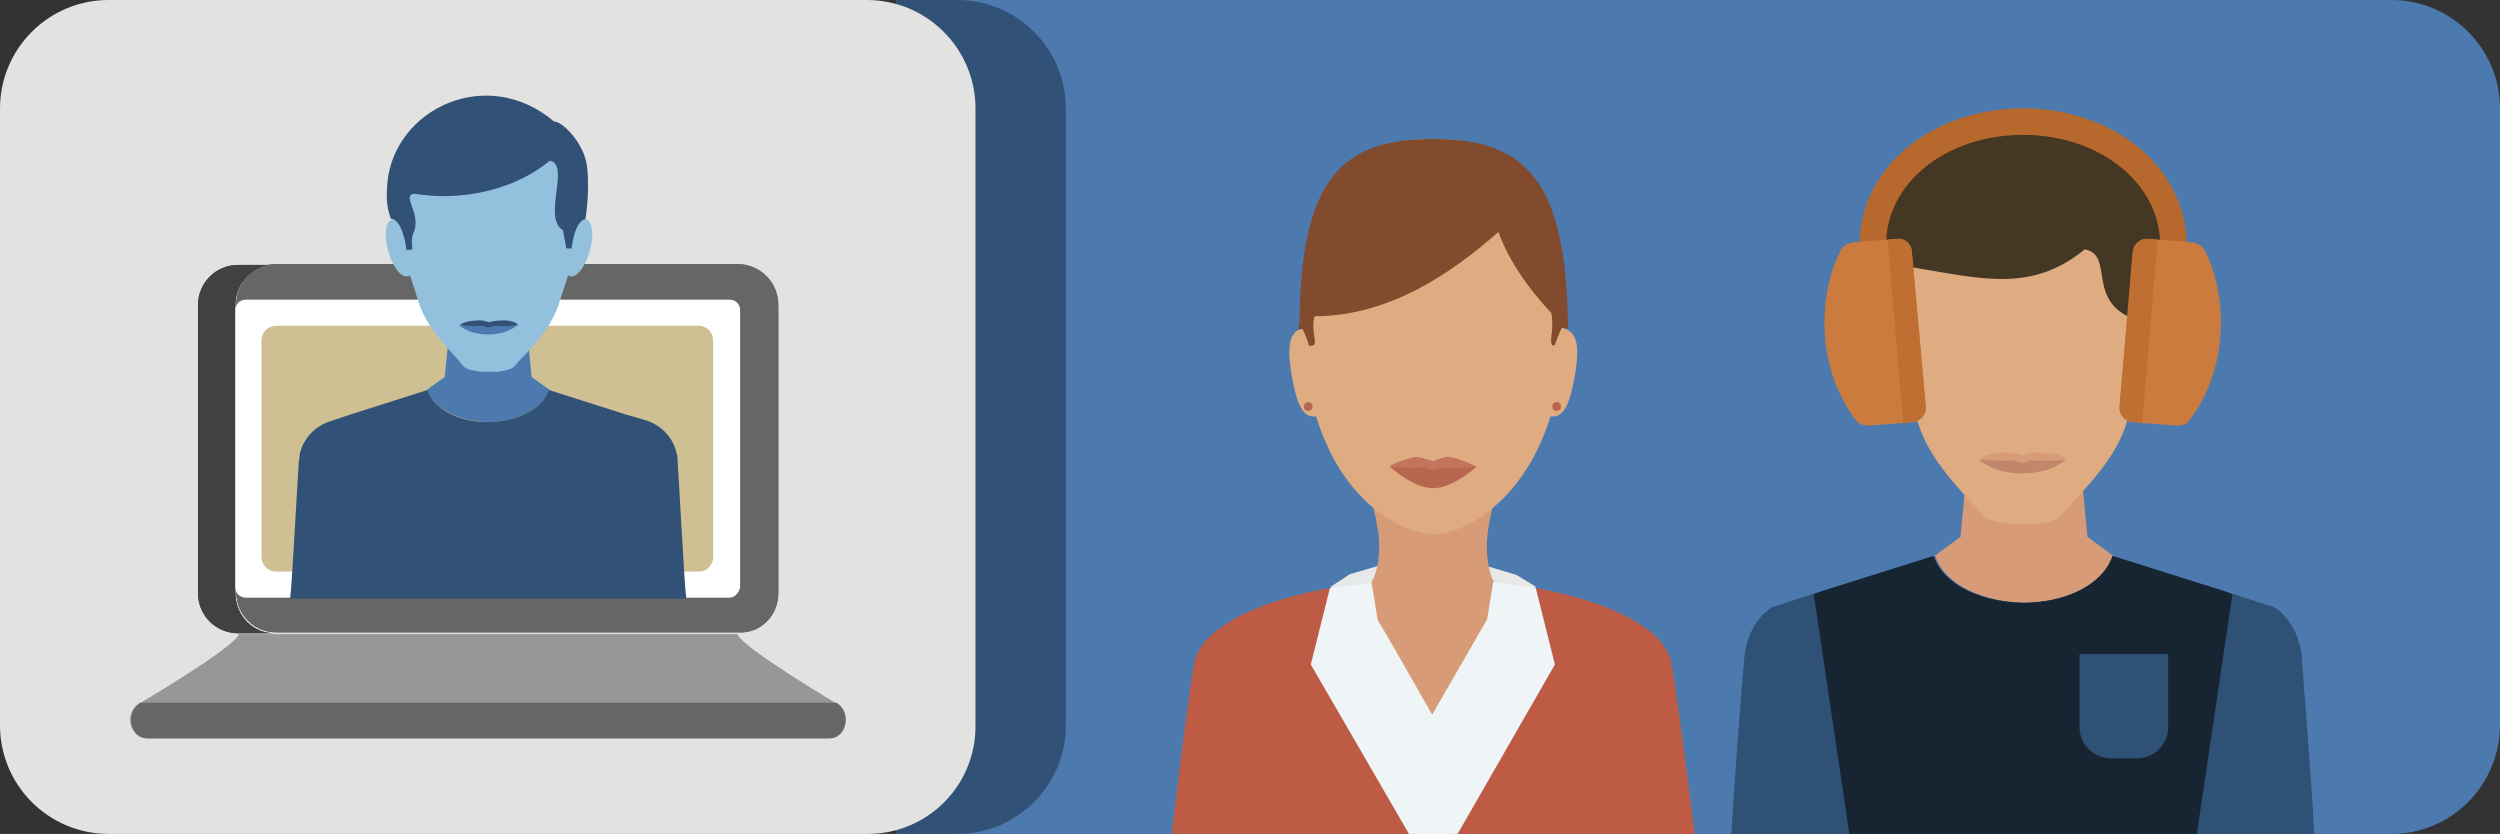 <?xml version="1.0" encoding="utf-8"?>
<!-- Generator: Adobe Illustrator 17.1.0, SVG Export Plug-In . SVG Version: 6.00 Build 0)  -->
<!DOCTYPE svg PUBLIC "-//W3C//DTD SVG 1.1//EN" "http://www.w3.org/Graphics/SVG/1.1/DTD/svg11.dtd">
<svg version="1.1" id="Layer_1" xmlns="http://www.w3.org/2000/svg" xmlns:xlink="http://www.w3.org/1999/xlink" x="0px" y="0px"
	 viewBox="0 0 287.8 96" enable-background="new 0 0 287.8 96" xml:space="preserve">
<rect x="0" y="0" width="287.8" height="96" fill="#333333" stroke="none"/>
<g>
	<g>
		<path fill="#4D7AAE" d="M275.3,96H103.2V0h172.1c6.9,0,12.5,5.6,12.5,12.5v70.9C287.8,90.4,282.2,96,275.3,96z"/>
		<g>
			<g>
				<g>
					<path fill="#BD5B44" d="M192.3,75.9c-1.4-5.1-13-9.2-27.4-9.2c-14.4,0-25.9,4.1-27.3,9.2c-0.5,1.9-2,14-2.7,20.1h60.2
						C194.3,89.9,192.8,77.8,192.3,75.9z"/>
				</g>
				<path fill="#E7E8E8" d="M174.6,66.2l-9.6-2.9l-9.6,2.8l-2.3,1.5c0.8-0.1,2.3,3.3,2.3,3.3h19.2c0,0,1.6-3.4,2.3-3.3v0L174.6,66.2
					z M174.6,66.2"/>
				<path fill="#D79C77" d="M172,67c-2.3-0.2-4.7-0.4-7.1-0.4c-2.4,0-4.8,0.1-7,0.4c0,0-4,10.8,7.1,10.8C176,77.9,172,67,172,67
					L172,67z M172,67"/>
				<g>
					<path fill="#D79C77" d="M172,72c0,0-2.5,3.8-7.1,3.8c-4.6,0-7-3.8-7-3.8s2.6,17.4,5.2,24h3.7C169.4,89.4,172,72,172,72z"/>
				</g>
				<path fill="#D79C77" d="M172.2,57.1h-14.5c2.3,6.8,0.2,9.9,0.2,9.9s3.1,5.2,7,5.2c3.9,0,7.1-5.2,7.1-5.2S170,63.9,172.2,57.1
					L172.2,57.1z M172.2,57.1"/>
				<path fill="#D79C77" d="M158.6,57.1h-0.9c0.5,1.5,0.8,2.8,0.9,3.9C158.8,60.1,158.9,58.7,158.6,57.1L158.6,57.1z M158.6,57.1"/>
				<path fill="#D79C77" d="M171.3,57.1c-0.2,1.6-0.2,2.9,0,3.9c0.1-1.1,0.4-2.4,0.9-3.9H171.3z M171.3,57.1"/>
				<path fill="#D79C77" d="M157.7,53.4c0.5,1.4,0.7,2.6,0.9,3.7h12.7c0.1-1.1,0.4-2.3,0.9-3.7H157.7z M157.7,53.4"/>
				<path fill="#DEAC80" d="M165,16c-8.2,0-14.9,3.9-14.9,21.2c0,5.8,1,10.4,2.6,13.9c3.4,7.7,9.4,10.4,12.3,10.4
					c2.9,0,8.8-2.7,12.3-10.4c1.6-3.5,2.6-8.1,2.6-13.9C179.8,20,173.2,16,165,16L165,16z M165,16"/>
				<path fill="#DEAC80" d="M150.4,37.7c-1.4,0.2-2.5,0.9-1.7,5.5c0.8,4.7,1.8,4.9,3.2,4.7L150.4,37.7z M150.4,37.7"/>
				<path fill="#DEAC80" d="M179.6,37.7l-1.5,10.2c1.4,0.2,2.4,0,3.2-4.7C182.1,38.6,181,38,179.6,37.7L179.6,37.7z M179.6,37.7"/>
				<path fill="#834B2D" d="M165,16c-10.7,0-15.4,4.7-15.4,21.9l1.8-1.5c8.5,0,15.8-5,21.1-9.7c2.2,6.2,8,11.2,8,11.2
					C180.4,20.7,175.6,16,165,16L165,16z M165,16"/>
				<path fill="#C2755C" d="M166.9,52.6c-0.6-0.1-1.9,0.5-1.9,0.5s-1.4-0.5-2-0.5c-0.9,0.1-3,0.9-3,1.1c0,0,2.6,1.8,5,1.8
					c2.3,0,5-1.8,5-1.8S167.8,52.7,166.9,52.6L166.9,52.6z M166.9,52.6"/>
				<path fill="#B76650" d="M166.1,53.8c-0.4,0-0.8,0.3-1.1,0.3c-0.4,0-0.9-0.3-1.3-0.3c-2.4,0.1-3.7-0.1-3.7-0.1s2.6,2.5,5,2.5
					c2.3,0,5-2.5,5-2.5S168.6,54,166.1,53.8L166.1,53.8z M166.1,53.8"/>
				<path fill="#834B2D" d="M151.3,38.7c-0.1-0.5-0.1-1-0.1-1.3c0-0.5,0.1-0.9,0.1-0.9l-1.8,0.7v0.8c0,0,0.2-0.1,0.5-0.2
					c0,0,0,0-0.1,0c0.2,0.4,0.5,1,0.8,2C150.9,39.7,151.6,40.2,151.3,38.7L151.3,38.7z M151.3,38.7"/>
				<path fill="#834B2D" d="M180.3,37.1l-1.7-1.1c0,0,0.1,0.7,0.1,1.3c0,0.4,0,0.8-0.1,1.3c-0.2,1.6,0.4,1.1,0.4,1.1
					c0.3-0.9,0.6-1.5,0.8-2c0.3,0.1,0.5,0.1,0.5,0.1C180.4,37.6,180.4,37.4,180.3,37.1L180.3,37.1z M180.3,37.1"/>
				<path fill="#B76650" d="M179.7,46.8c0,0.3-0.2,0.5-0.5,0.5c-0.3,0-0.5-0.2-0.5-0.5c0-0.3,0.2-0.5,0.5-0.5
					C179.5,46.3,179.7,46.5,179.7,46.8L179.7,46.8z M179.7,46.8"/>
				<path fill="#B76650" d="M151.1,46.8c0,0.3-0.2,0.5-0.5,0.5c-0.3,0-0.5-0.2-0.5-0.5c0-0.3,0.2-0.5,0.5-0.5
					C150.9,46.3,151.1,46.5,151.1,46.8L151.1,46.8z M151.1,46.8"/>
				<path fill="#A79029" d="M176.4,77.4"/>
				<g>
					<path fill="#EFF5F7" d="M165,91.2v-8.7c0,0-6.3-11.1-6.4-11.1l-0.7-4.3c-1,0.1-3.9,0.5-4.8,0.6h0l-2.2,8.8L162.2,96h2.8V91.2z"
						/>
					<path fill="#EFF5F7" d="M167.8,96L179,76.5l-2.2-8.8c-0.9-0.2-3.9-0.5-4.9-0.7l-0.7,4.3c0,0-6.4,11.1-6.4,11.1V96H167.8z"/>
				</g>
			</g>
			<g>
				<g>
					<path fill="#D79C77" d="M243.3,64l-3-2.2l-1-10.7h0h-12.6h0l-1,10.7l-3,2.2h0.1c1.2,3.5,5.7,5.3,10.3,5.4
						c4.6-0.1,9.1-1.9,10.3-5.4H243.3z"/>
					<g>
						<path fill="#2F5175" d="M265,75.9c0-0.5-0.1-0.8-0.1-1c-0.7-3.7-3.1-5-3.1-5l-5.6-1.8l-13-4.1c-1.2,3.5-5.7,5.4-10.3,5.4
							c-4.6-0.1-9.1-1.9-10.3-5.4l-13,4.1l-5.6,1.8c0,0-2.4,1.3-3.1,5c0,0.1-0.1,0.5-0.1,1c-0.2,1.8-1.2,14.8-1.5,20.1h67.1
							C266.2,90.7,265.1,77.7,265,75.9z"/>
					</g>
					<g>
						<path fill="#DEAC80" d="M248.7,34.9L248.7,34.9c0-1.2,0-2.3-0.2-3.4c-0.2-1.1-0.4-2.2-0.8-3.3c-0.4-1.1-0.8-2.1-1.4-3.1
							c-2.7-4.9-7.5-8.4-13.4-8.4c0,0,0,0,0,0c0,0,0,0,0,0c-9.6,0-16.1,9-15.8,18.2c-1.3-0.2-1.8,0.9-1.8,2.4c0,3.2,2.2,8.1,4.1,6.9
							l1.4,4.5c1.2,3.8,4.1,7,6.8,9.8c0.3,0.3,0.6,0.7,0.9,1c0.4,0.4,1.6,0.7,3,0.8c0,0,0,0,0.1,0c0.2,0,0.4,0,0.6,0
							c0.1,0,0.2,0,0.2,0c0.1,0,0.3,0,0.4,0c0.1,0,0.3,0,0.4,0c0.1,0,0.2,0,0.2,0c0.2,0,0.4,0,0.6,0c0,0,0,0,0.1,0
							c1.4-0.1,2.6-0.4,3-0.8c0.3-0.3,0.6-0.7,0.9-1c2.7-2.9,5.7-6.1,6.8-9.8l1.4-4.5c2,1.2,4.1-3.9,4.1-7
							C250.5,35.8,249.9,34.7,248.7,34.9z"/>
						<path fill="#443724" d="M244,18.5c1.1-0.1,5.2,3.6,5.7,7.9c0.5,4.3-0.3,8.7-0.3,8.7c-2,0.4-2.4,5-2.4,5l-0.9,0l0.3-3.1
							c-6.6-2-2.8-7.6-6.4-8.3c-6.1,5-11.8,3.4-19.7,2.1c-2.2,0.3-1.1,0.4-2,3.6c-0.7,1.2,0.7,5.3,0.7,5.3l0.1,0.6
							c0,0-0.6-5.4-2.6-5.3c-0.9-2.5-0.7-4-0.6-6.3C217,16.4,232.5,8.7,244,18.5L244,18.5L244,18.5z"/>
						<path fill="#5E5E5E" d="M232.9,18.5"/>
						<path fill="#D79C77" d="M232.9,56.3"/>
						<path fill="#D79C77" d="M232.9,56.3"/>
						<path fill="#D79C77" d="M232.9,56.3"/>
						<path fill="#D79C77" d="M237.8,52.9c0-0.3-1.1-0.8-3-0.8c0,0,0,0,0,0c0,0,0,0,0,0c-0.5-0.1-1.6,0.2-1.9,0.3
							c-0.3-0.1-1.5-0.4-1.9-0.3c0,0,0,0,0,0c0,0,0,0,0,0c-1.9,0-3,0.5-3,0.8c0,0,2.6,1.5,5,1.5h0h0
							C235.2,54.4,237.8,52.9,237.8,52.9z"/>
						<path fill="#C1876A" d="M237.8,52.9c0,0-1.3,0.3-3.9,0.1c-0.4,0-0.8,0.3-1.1,0.3c-0.3,0-0.8-0.3-1.1-0.3
							c-2.6,0.1-3.9-0.1-3.9-0.1s1.6,1.6,5,1.6c0,0,0,0,0,0c0,0,0,0,0,0C236.2,54.5,237.8,52.9,237.8,52.9z"/>
					</g>
				</g>
				<path fill="none" stroke="#B7682C" stroke-width="3.054" stroke-miterlimit="10" d="M215.6,28.2c0-8.1,7.7-14.2,17.3-14.2
					c9.5,0,17.3,6.1,17.3,14.2"/>
			</g>
			<g>
				<g>
					<path fill="#CC7B3E" d="M218.4,27.5l-5.1,0.4c-0.6,0.1-1.1,0.4-1.4,0.9c-1.4,2.8-2.1,6.3-1.8,10c0.3,3.7,1.6,7,3.5,9.5
						c0.3,0.5,0.9,0.7,1.5,0.7l5.1-0.4c0.9-0.1,1.6-0.9,1.5-1.8l-1.6-17.7C220.1,28.1,219.3,27.4,218.4,27.5z"/>
				</g>
				<g>
					<path fill="#CC7B3E" d="M247.3,27.5l5.1,0.4c0.6,0.1,1.1,0.4,1.4,0.9c1.4,2.8,2.1,6.3,1.8,10c-0.3,3.7-1.6,7-3.5,9.5
						c-0.3,0.5-0.9,0.7-1.5,0.7l-5.1-0.4c-0.9-0.1-1.6-0.9-1.5-1.8l1.6-17.7C245.6,28.1,246.4,27.4,247.3,27.5z"/>
				</g>
			</g>
			<g>
				<path fill="#172532" d="M257,68.4l-0.8-0.3l-13-4.1c-1.2,3.5-5.7,5.4-10.3,5.4c-4.6-0.1-9.1-1.9-10.3-5.4l-13,4.1l-0.8,0.3
					l4.1,27.6h40L257,68.4z"/>
			</g>
			<path fill="#2F5175" d="M246,87.3h-3c-2,0-3.6-1.6-3.6-3.6v-8.4h10.2v8.4C249.6,85.7,248,87.3,246,87.3z"/>
			<g>
				<path fill="#BF6F31" d="M218.4,27.5l-1.1,0.1l1.8,21.1l1.1-0.1c0.9-0.1,1.6-0.9,1.5-1.8l-1.6-17.7
					C220.1,28.1,219.3,27.4,218.4,27.5z"/>
				<path fill="#BF6F31" d="M247.3,27.5c-0.9-0.1-1.7,0.6-1.8,1.5L244,46.8c-0.1,0.9,0.6,1.7,1.5,1.8l1.1,0.1l1.8-21.1L247.3,27.5z"
					/>
			</g>
		</g>
	</g>
	<g>
		<g>
			<path fill="#315176" d="M122.7,83.5V12.5c0-6.9-5.6-12.5-12.5-12.5h-7v96h7C117.1,96,122.7,90.4,122.7,83.5z"/>
		</g>
	</g>
	<g>
		<path fill="#E2E2E1" d="M99.9,96H12.5C5.6,96,0,90.4,0,83.5V12.5C0,5.6,5.6,0,12.5,0h87.3c6.9,0,12.5,5.6,12.5,12.5v70.9
			C112.4,90.4,106.8,96,99.9,96z"/>
		<g>
			<g>
				<g>
					<path fill="#404140" d="M27.1,68.3V35.1c0-2.6,2.1-4.6,4.6-4.6h-4.3c-2.6,0-4.6,2.1-4.6,4.6v33.2c0,2.6,2.1,4.6,4.6,4.6h4.3
						C29.2,73,27.1,70.9,27.1,68.3z"/>
					<path fill="#666666" d="M89.6,68.3V35.1c0-2.6-2.1-4.7-4.7-4.7H31.8c-2.6,0-4.6,2.1-4.6,4.6v33.2c0,2.6,2.1,4.6,4.6,4.6h53.1
						C87.5,73,89.6,70.9,89.6,68.3z"/>
				</g>
				<path fill="#FFFFFF" d="M84,68.8H28.3c-0.7,0-1.2-0.5-1.2-1.2V35.7c0-0.7,0.5-1.2,1.2-1.2H84c0.7,0,1.2,0.5,1.2,1.2v31.9
					C85.1,68.2,84.6,68.8,84,68.8z"/>
				<path fill="#CBCACA" d="M84.9,74.5H27.5c-0.4,0-0.9,0.2-1.2,0.5l-10.6,6.2c-1.4,1.3-0.6,3.8,1.2,3.8h78.5c1.8,0,2.5-2.5,1.2-3.8
					L86.1,75C85.7,74.6,85.3,74.5,84.9,74.5z"/>
				<rect x="29.7" y="37.5" fill="#93C0DC" width="52.6" height="16.1"/>
				<rect x="29.7" y="54.9" fill="#315176" width="12.6" height="1.6"/>
				<rect x="29.7" y="57.9" fill="#4D7AAE" width="25.9" height="7.9"/>
				<rect x="43" y="54.9" fill="#315176" width="12.6" height="1.6"/>
				<rect x="56.4" y="54.9" fill="#315176" width="12.6" height="1.6"/>
				<rect x="56.4" y="57.8" fill="#B1CDC2" width="25.9" height="1.2"/>
				<rect x="56.4" y="59.8" fill="#B1CDC2" width="25.9" height="1.2"/>
				<rect x="56.4" y="61.9" fill="#B1CDC2" width="25.9" height="1.2"/>
				<rect x="56.4" y="63.9" fill="#B1CDC2" width="13.5" height="1.2"/>
				<rect x="69.7" y="54.9" fill="#315176" width="12.6" height="1.6"/>
			</g>
			<g>
				<path fill="#404140" d="M27.1,68.3V35.1c0-2.6,2.1-4.6,4.6-4.6h-4.3c-2.6,0-4.6,2.1-4.6,4.6v33.2c0,2.6,2.1,4.6,4.6,4.6h4.3
					C29.2,73,27.1,70.9,27.1,68.3z"/>
				<path fill="#666666" d="M89.6,68.3V35.1c0-2.6-2.1-4.7-4.7-4.7H31.8c-2.6,0-4.6,2.1-4.6,4.6v33.2c0,2.6,2.1,4.6,4.6,4.6h53.1
					C87.5,73,89.6,70.9,89.6,68.3z"/>
			</g>
			<path fill="#FFFFFF" d="M84,68.8H28.3c-0.7,0-1.2-0.5-1.2-1.2V35.7c0-0.7,0.5-1.2,1.2-1.2H84c0.7,0,1.2,0.5,1.2,1.2v31.9
				C85.1,68.2,84.6,68.8,84,68.8z"/>
			<path fill="#969796" d="M84.9,73H27.5c-0.4,1.5-11.8,8.2-11.8,8.2c-1.4,1.3-0.6,3.8,1.2,3.8h78.5c1.8,0,2.5-2.5,1.2-3.8
				C96.7,81.2,85.3,74.5,84.9,73z"/>
			<path fill="#CEC092" d="M82.1,64.1V39.2c0-0.9-0.7-1.7-1.7-1.7H31.8c-0.9,0-1.7,0.7-1.7,1.7v24.9c0,0.9,0.7,1.7,1.7,1.7h48.7
				C81.4,65.8,82.1,65,82.1,64.1z"/>
		</g>
		<g>
			<g>
				<path fill="#4D7AAE" d="M63.3,44.9l-2.1-1.5l-0.7-7.2h0h-8.6h0l-0.7,7.2l-2.1,1.5h0.1c0.8,2.4,3.9,3.6,7,3.7
					C59.3,48.5,62.4,47.3,63.3,44.9L63.3,44.9z"/>
				<g>
					<g>
						<path fill="#315176" d="M78,53c0-0.3,0-0.6-0.1-0.7c0,0,0-0.1,0-0.1c-0.4-1.8-1.7-3.2-3.5-3.8L72,47.7l-8.8-2.8
							c-0.8,2.4-3.9,3.6-7,3.7c-3.1,0-6.2-1.3-7-3.7l-8.8,2.8L38,48.5c-1.8,0.6-3.1,2-3.5,3.8c0,0,0,0.1,0,0.1c0,0.1,0,0.3-0.1,0.7
							c-0.1,1.2-0.8,14.5-1,15.8H79C78.8,67.5,78.1,54.2,78,53z"/>
					</g>
				</g>
				<g>
					<path fill="#93C0DC" d="M66.9,25.2L66.9,25.2c0-0.8,0-1.6-0.1-2.3c-0.1-0.8-0.3-1.5-0.5-2.2c-0.2-0.7-0.6-1.4-0.9-2.1
						c-1.8-3.3-5.1-5.7-9.1-5.7c0,0,0,0,0,0s0,0,0,0c-6.5,0-10.9,6.1-10.7,12.4c-0.9-0.2-1.2,0.6-1.2,1.7c0,2.2,1.5,5.5,2.8,4.7
						l1,3.1c0.8,2.6,2.8,4.7,4.6,6.7c0.2,0.2,0.4,0.5,0.6,0.7c0.3,0.3,1.1,0.5,2,0.6c0,0,0,0,0,0c0.1,0,0.3,0,0.4,0
						c0.1,0,0.1,0,0.2,0c0.1,0,0.2,0,0.3,0s0.2,0,0.3,0c0.1,0,0.1,0,0.2,0c0.1,0,0.3,0,0.4,0c0,0,0,0,0,0c0.9-0.1,1.7-0.3,2-0.6
						c0.2-0.2,0.4-0.5,0.6-0.7c1.9-1.9,3.8-4.1,4.6-6.7l1-3.1c1.3,0.8,2.8-2.6,2.8-4.8C68.1,25.8,67.8,25,66.9,25.2z"/>
					<path fill="#315176" d="M63.8,14c0.8-0.1,3.5,2.4,3.8,5.3c0.3,2.9-0.2,5.9-0.2,5.9c-1.3,0.3-1.6,3.4-1.6,3.4l-0.6,0l-0.4-2.1
						c-2.4-1.5,0.9-7.5-1.5-8c-4.1,3.4-10.2,4.7-15.6,3.8c-1.5,0.2,0.7,2.1,0,4.3c-0.5,0.8-0.2,2.1-0.2,2.1l-0.7,0.1
						c0,0-0.4-3.6-1.8-3.6c-0.6-1.7-0.5-2.7-0.4-4.2C45.4,12.6,56,7.4,63.8,14L63.8,14L63.8,14z"/>
					<path fill="#315176" d="M56.2,14"/>
					<path fill="#315176" d="M68.4,55"/>
					<path fill="#315176" d="M56.2,39.7"/>
					<path fill="#315176" d="M56.2,39.7"/>
					<path fill="#315176" d="M56.2,39.7"/>
					<path fill="#315176" d="M59.6,37.4c0-0.2-0.8-0.6-2-0.5c0,0,0,0,0,0c0,0,0,0,0,0c-0.3,0-1.1,0.1-1.3,0.2
						c-0.2-0.1-1-0.3-1.3-0.2c0,0,0,0,0,0c0,0,0,0,0,0c-1.3,0-2,0.4-2,0.5c0,0,1.8,1,3.4,1h0l0,0C57.8,38.4,59.6,37.4,59.6,37.4z"/>
					<path fill="#4D7AAE" d="M59.6,37.4c0,0-0.9,0.2-2.6,0.1c-0.2,0-0.6,0.2-0.8,0.2c-0.2,0-0.5-0.2-0.8-0.2
						c-1.7,0.1-2.6-0.1-2.6-0.1s1.1,1.1,3.4,1.1c0,0,0,0,0,0c0,0,0,0,0,0C58.5,38.5,59.6,37.4,59.6,37.4z"/>
				</g>
			</g>
		</g>
		<g>
			<path fill="#666666" d="M15.8,81.2c-1.4,1.3-0.6,3.8,1.2,3.8h78.5c1.8,0,2.5-2.5,1.2-3.8l-0.4-0.3H16.1L15.8,81.2z"/>
		</g>
	</g>
</g>
</svg>
